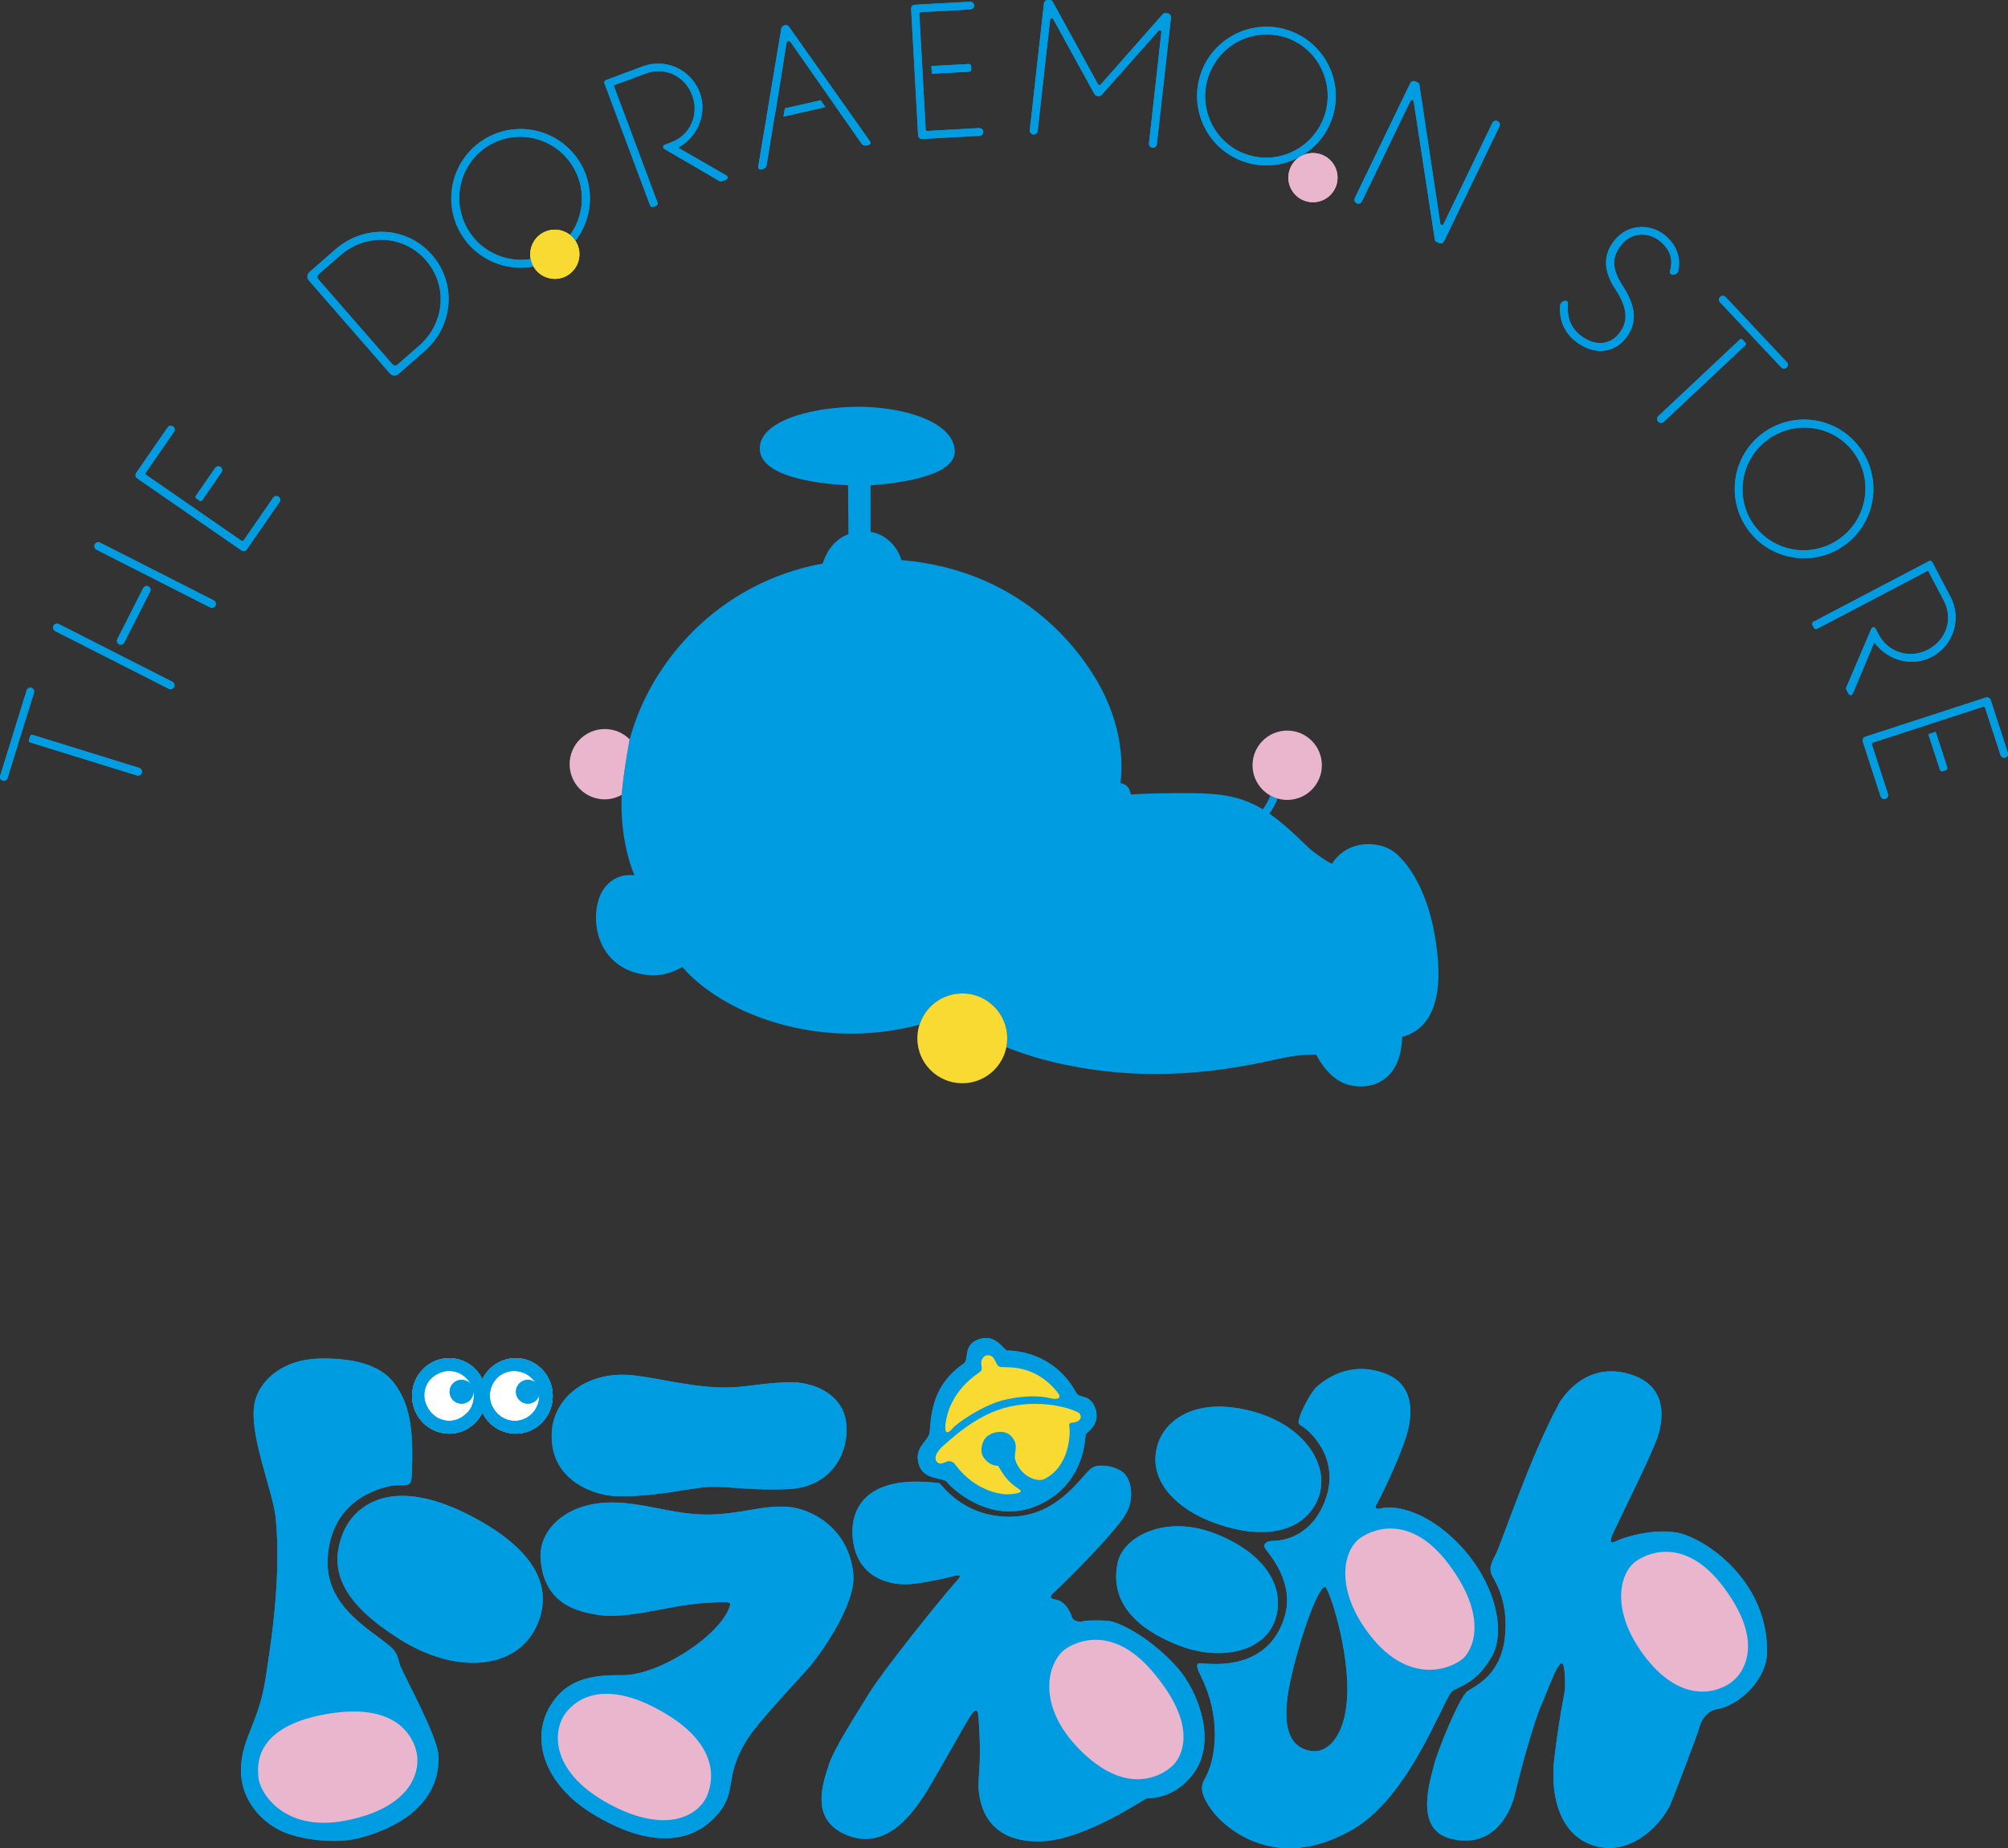 <?xml version="1.0" encoding="UTF-8"?><svg id="_レイヤー_2" xmlns="http://www.w3.org/2000/svg" width="362.6" height="333.77" viewBox="0 0 362.6 333.77"><rect x="0" y="0" width="362.6" height="333.77" fill="#333333" stroke="none"/><defs><style>.cls-1{fill:#0059a5;}.cls-2{fill:#009ce1;}.cls-3{fill:#fff;}.cls-4{fill:#f8da33;}.cls-5{fill:#e9b6ce;}</style></defs><g id="Logo"><path class="cls-3" d="M93.12,245.27c-3.7,0-6.7,3.05-6.7,6.82s3,6.82,6.7,6.82,6.69-3.05,6.69-6.82-3-6.82-6.69-6.82Z"/><path class="cls-3" d="M81.11,245.27c-3.7,0-6.7,3.05-6.7,6.82s3,6.82,6.7,6.82,6.69-3.05,6.69-6.82-3-6.82-6.69-6.82Z"/><path class="cls-2" d="M87.47,25.14c-5.89,3.61-7.75,11.33-4.14,17.22,3.61,5.89,11.33,7.74,17.22,4.14,5.89-3.61,7.75-11.33,4.14-17.22-3.61-5.89-11.33-7.75-17.22-4.14M99.82,45.31c-5.2,3.18-12.04,1.51-15.24-3.72-3.21-5.24-1.58-12.08,3.61-15.27,5.2-3.18,12.04-1.51,15.24,3.72,3.21,5.24,1.58,12.08-3.62,15.27"/><path class="cls-4" d="M103.98,43.6c1.28,2.09.62,4.83-1.47,6.11-2.09,1.28-4.83.62-6.11-1.47-1.28-2.09-.62-4.82,1.47-6.11,2.09-1.28,4.83-.62,6.11,1.47"/><path class="cls-2" d="M60.54,45.07l-4.66,4.06c-.45.39-.5,1.08-.1,1.53l14.63,16.78c.39.45,1.08.5,1.53.1l4.66-4.06c5.29-4.61,5.91-12.27,1.41-17.44-4.5-5.16-12.17-5.59-17.47-.98M75.69,62.44l-3.89,3.39c-.28.25-.71.22-.96-.07l-13.34-15.3c-.25-.28-.22-.71.07-.96l3.89-3.39c4.67-4.07,11.46-3.68,15.45.89,3.99,4.58,3.45,11.35-1.22,15.43"/><path class="cls-2" d="M122.64,26.57c3.45-1.99,5.12-6.19,3.7-9.91-1.57-4.12-6.17-6.21-10.29-4.67l-6.66,2.49c-.22.08-.33.33-.25.55l8.26,22.08c.08.22.33.33.55.25l.54-.2c.22-.08.33-.33.25-.55l-7.91-21.16s0-.02.01-.03l5.71-2.13c3.49-1.3,7.12.39,8.45,3.94,1.3,3.47-.37,7.2-3.8,8.48l-1.19.44c-.15.05-.25.19-.26.35-.01.16.07.31.2.39l9.99,5.83c.11.07.25.08.37.03l.82-.31c.15-.06.25-.19.26-.35.01-.16-.07-.31-.2-.39l-8.69-5s-.02-.03,0-.04l.16-.09Z"/><path class="cls-2" d="M210.83,2.41l-.46-.05c-.13-.01-.26.04-.35.14l-11.25,12.76c-.14.16-.4.13-.5-.05L190.07.26c-.06-.12-.18-.19-.31-.21l-.46-.05c-.39-.05-.75.24-.79.63l-2.55,22.86c-.05.39.24.74.63.79.39.04.75-.24.79-.63l2.24-20.09c.03-.3.43-.38.57-.11l7.43,13.51c.11.2.32.34.55.37l.18.02c.23.03.46-.06.61-.24l10.23-11.54c.2-.22.57-.06.53.24l-2.24,20.09c-.04.39.24.75.63.79.39.04.75-.24.79-.63l2.55-22.86c.04-.39-.24-.75-.63-.79"/><path class="cls-2" d="M270.43,21.88c-.35-.17-.78-.02-.95.33l-8.81,18.26c-.13.27-.54.21-.58-.09l-3.79-25.13c-.02-.13-.1-.25-.22-.31l-.48-.23c-.35-.17-.78-.02-.95.33l-10,20.72c-.17.36-.02.78.33.95.35.17.78.02.95-.33l8.77-18.16c.13-.27.53-.21.58.09l3.83,25.04c.02.13.1.25.23.3l.48.23c.35.17.78.02.95-.33l10-20.72c.17-.35.02-.78-.33-.95"/><path class="cls-2" d="M293.02,51.63c-1.99-3.1-2.04-5.2-.17-7.49,1.89-2.34,4.97-2.16,6.85-.63,1.9,1.54,2.49,3.3,1.85,5.52-.03.11-.02.23.04.33.03.04.06.08.09.11.05.04.11.07.18.08l.11.02c.51.1,1.03-.23,1.12-.74.46-2.44-.41-4.69-2.49-6.38-2.45-1.99-6.5-2.18-9.04.94-2.12,2.61-2.06,5.52.17,8.88,2.82,4.27,1.78,6.54.56,8.05-1.71,2.11-4.51,2.18-6.98.18-1.68-1.36-2.39-3.24-2.17-5.73.01-.14-.04-.27-.15-.35-.06-.05-.14-.08-.22-.09-.53-.05-1.01.35-1.05.88-.18,2.59.75,4.77,2.69,6.35,3.11,2.53,6.83,2.38,9.05-.34,2.22-2.74,2.09-5.7-.43-9.59"/><path class="cls-2" d="M335.72,80.69c-4.19-5.49-12.06-6.54-17.55-2.35-5.49,4.19-6.54,12.06-2.35,17.55,4.19,5.49,12.06,6.55,17.55,2.36,5.49-4.19,6.55-12.06,2.36-17.55M316.91,95.05c-3.7-4.85-2.74-11.82,2.14-15.54,4.88-3.73,11.86-2.81,15.56,2.03,3.7,4.85,2.74,11.82-2.14,15.54-4.88,3.73-11.86,2.81-15.56-2.03"/><path class="cls-2" d="M338.58,116.17c2.41,3.18,6.79,4.31,10.3,2.43,3.89-2.07,5.39-6.9,3.35-10.79l-3.31-6.3c-.11-.21-.37-.29-.58-.18l-20.88,10.96c-.21.11-.29.37-.18.58l.27.51c.11.21.37.29.58.18l20.01-10.5s.02,0,.03,0l2.83,5.39c1.73,3.3.51,7.11-2.85,8.87-3.28,1.72-7.19.53-8.89-2.71l-.59-1.12c-.07-.14-.22-.22-.38-.22-.16,0-.3.1-.36.25l-4.54,10.65c-.05.12-.04.25.02.37l.41.77c.07.14.22.22.38.22.16,0,.3-.11.36-.25l3.88-9.25s.03-.02.04,0l.11.15Z"/><path class="cls-2" d="M5.46,132.9l-.24.78c-.05.16.04.33.2.38l19.3,5.98c.38.12.78-.1.89-.47.12-.38-.1-.78-.47-.89l-19.3-5.98c-.16-.05-.33.04-.38.2"/><path class="cls-2" d="M4.81,124.68L.03,140.1c-.11.37.09.76.46.87.37.11.76-.09.87-.46l4.78-15.42c.11-.37-.09-.76-.46-.87-.37-.11-.76.09-.87.46"/><path class="cls-2" d="M9.65,113.01c-.18.35-.04.78.31.96l20.51,10.42c.35.18.78.04.96-.31.18-.35.04-.78-.31-.96l-20.51-10.42c-.35-.18-.78-.04-.96.31"/><path class="cls-2" d="M17.12,98.31c-.18.35-.04.78.31.96l20.51,10.42c.35.18.78.04.96-.31.18-.35.04-.78-.31-.96l-20.51-10.42c-.35-.18-.78-.04-.96.31"/><path class="cls-2" d="M25.87,106.2l-4.68,9.22c-.17.34-.04.76.31.93s.76.04.93-.3l4.68-9.22c.17-.34.04-.76-.31-.93-.34-.17-.76-.04-.93.31"/><path class="cls-2" d="M35.35,89.59c-.09.13-.06.31.07.4l.67.46c.13.09.31.06.4-.07l3.51-5.08c.22-.32.14-.75-.18-.97-.32-.22-.75-.14-.97.18l-3.51,5.08Z"/><path class="cls-2" d="M49.33,89.88l-5.33,7.71c-.09.13-.27.16-.4.07l-17.21-11.9c-.13-.09-.16-.27-.07-.4l5.11-7.39c.22-.32.14-.75-.18-.97-.32-.22-.75-.14-.97.18l-5.69,8.23c-.22.32-.14.75.18.97l18.83,13.02c.32.22.75.14.97-.18l5.91-8.55c.22-.32.14-.75-.18-.97-.32-.22-.75-.14-.97.18"/><path class="cls-2" d="M168.19,11.93l.08,1.39,6.74-.37c.23-.01.4-.21.39-.43l-.03-.58c-.01-.22-.21-.4-.43-.38l-6.74.37Z"/><path class="cls-2" d="M176.82,23.13l-9.36.52c-.16.01-.29-.11-.3-.27l-1.15-20.89c0-.16.11-.29.27-.3l8.97-.49c.38-.02.68-.35.66-.73-.02-.38-.35-.68-.73-.66l-9.99.55c-.38.02-.68.35-.66.73l1.26,22.85c.02.38.35.68.73.66l10.38-.57c.38-.02.68-.35.66-.73-.02-.38-.35-.68-.73-.66"/><path class="cls-2" d="M349.54,132.16l-1.32.43,2.09,6.42c.07.21.3.33.51.26l.55-.18c.21-.07.33-.3.26-.51l-2.09-6.42Z"/><path class="cls-2" d="M340.92,143.37l-2.9-8.91c-.05-.15.04-.31.19-.36l19.9-6.47c.15-.05.31.03.36.19l2.78,8.55c.12.36.51.56.88.45.36-.12.56-.51.44-.88l-3.09-9.52c-.12-.37-.51-.57-.88-.45l-21.77,7.08c-.36.12-.56.51-.45.88l3.21,9.88c.12.36.51.56.88.45.36-.12.56-.51.45-.88"/><path class="cls-2" d="M142.53,4.88c-.19-.27-.52-.39-.84-.32-.32.07-.56.33-.62.66l-4.16,24.92c-.02.13.02.27.12.36.1.09.24.13.37.1l.41-.09c.32-.07.57-.33.62-.66l1.34-8.23.37-2.07,1.89-11.8c.06-.36.52-.46.72-.17l6.86,9.81,1.2,1.72,4.77,6.83c.19.27.52.4.84.33l.45-.1c.13-.03.24-.12.29-.25.05-.13.03-.27-.05-.38l-14.59-20.64Z"/><polygon class="cls-2" points="141.74 19.57 141.47 21.06 149.04 19.33 148.19 18.1 141.74 19.57"/><path class="cls-2" d="M315.19,61.9l-.56-.59c-.12-.12-.31-.13-.43-.01l-14.73,13.84c-.29.27-.3.72-.03,1.01.27.29.72.3,1.01.03l14.73-13.84c.12-.12.13-.31.01-.43"/><path class="cls-2" d="M322.66,65.4l-11.05-11.76c-.26-.28-.7-.29-.98-.03-.28.26-.29.7-.03.98l11.05,11.76c.26.28.7.29.98.03.28-.26.29-.7.03-.98"/><path class="cls-2" d="M232.14,5.31c-6.64-1.9-13.59,1.95-15.49,8.59-1.9,6.64,1.95,13.59,8.59,15.49,6.64,1.9,13.58-1.95,15.49-8.59,1.9-6.64-1.95-13.59-8.59-15.48M225.62,28.05c-5.86-1.68-9.25-7.85-7.56-13.75,1.69-5.9,7.83-9.34,13.7-7.66,5.86,1.68,9.25,7.85,7.56,13.75-1.69,5.9-7.83,9.34-13.69,7.66"/><path class="cls-5" d="M241.36,33.3c-.68,2.36-3.13,3.72-5.49,3.05-2.36-.68-3.72-3.13-3.05-5.49.67-2.36,3.13-3.72,5.49-3.05,2.36.68,3.72,3.13,3.05,5.49"/><path class="cls-2" d="M208.94,261.25c1.3-4.88,7.06-9.14,17.38-6.32,9.61,2.64,14.12,10.19,11.59,15.95-2.41,5.48-8.85,7.11-16.84,4.74-7.92-2.35-13.88-7.78-12.12-14.37"/><path class="cls-2" d="M58.22,245.33c4.74,0,10.25.75,13.03,4.56,2.62,3.57,3.54,7.79,3.08,16.83-.1,2.38-1.58.96-4.64,1.82-2.12.58-9.97,2.83-10.52,12.94-.46,8.48,7.37,12.59,11.2,15.77,1.64,1.35,1.54,2.74,1.92,3.62,1.01,2.35,6.4,12.23,6.83,15.76.32,2.7.09,11.48-14.25,15.31-4.28,1.14-11,.27-14.21-1.34-4.35-2.17-7.23-6.33-7.15-11.06.11-5.72,3.23-8.34,4.45-16.46.69-4.61,2.9-17.38,1.86-28.67-.46-5.22-5.16-15.74-3.77-21.36.9-3.65,4.88-7.71,12.16-7.71"/><path class="cls-2" d="M62.08,276.54c1.59-3.69,7.58-10.54,22.46-3.02,14.47,7.33,14.89,15.06,12.18,20.5-3.68,7.39-14.27,8.53-24.68,1.93-9.64-6.12-13.13-12.08-9.97-19.4"/><path class="cls-2" d="M99.63,258.93c.18-5.86,5.26-10.66,12.78-10.66,4.33,0,10.75,2.06,17.52,2.29,4.37.15,7.22-.81,12.53-.94,4.43-.12,10.16,2.2,10.4,8,.24,5.73-3.45,10.9-10.21,11.28-6.51.36-10.73-.48-14.42-.39-3.22.07-10.41,1.99-17.33,1.66-3.23-.15-11.56-2.55-11.27-11.23"/><path class="cls-2" d="M97.61,281.35c-.27-4.89,4.39-9.91,12.61-10.01,5.89-.07,11.14,2.15,17.29,2.18,6.17.02,10.2-1.79,14.89-1.38,3.89.33,10.87,3.61,11.69,12.14.53,5.53-6.19,14.85-8.4,17.3-2.36,2.62-8.78,9.43-10.67,12.4-4.85,7.6-1.2,9.85-6.62,14.87-4.3,3.98-11.48,4.77-21.34-1.25-8.78-5.36-11.35-13.52-7.69-19.55,2.91-4.78,7.35-5.6,12.96-5.52,6.77.11,18.3-7.55,19.55-12.79.15-.65-2.31-.37-2.91-.35-7.8.19-15.23,3.23-21.2,2.21-2.8-.48-9.7-1.57-10.15-10.25"/><path class="cls-2" d="M154.07,278.47c-.84-5.5,1.77-12.34,15.52-10.63.36.04,4.14,6.15,12.81,6.08,8.62-.08,12.67-7.15,14.63-8.72,1.32-1.06,4.77-.37,6.01.93,1.45,1.53,1.67,4.87.29,7.22-2.29,3.91-12.31,13.61-12.92,14.14-.82.74-1.04,1.21.31,1.41,1.52.23,2.55,2.13,2.79,3.01.24.89,1.42,1.09,2.01.89.58-.2,3.65-.22,4.8-.05,2.33.37,7.84,3.39,12.33,8.47,3.65,4.12,7.24,13.28,2.81,19.14-3.15,4.17-7.11,4.42-8.35,4.37-.23,0-10.97,7.36-18.71,7.78-6.15.33-10.96-2.2-11.66-9.14-.24-2.37.64-4.62-.07-13.53-.1-1.23-.54-1.34-1.45.05-.89,1.34-7.45,13.19-8.65,14.82-1.31,1.78-6.33,10.12-14.15,6.47-6-2.8-3.91-8.9-2.76-12.44,1.01-3.08,4.72-8.74,7.3-12.96,2.49-4.07,12.84-16.94,15.37-19.78,1.44-1.6,1.51-1.81-.94-1.18-2.32.59-5.79,1.22-7.6,1.28-2.97.11-8.69-.99-9.72-7.62"/><path class="cls-2" d="M201.85,282.14c1.04-4.7,8.65-8.59,17.37-5.26,8.38,3.2,12.55,8.8,11.34,14.59-1.44,6.88-9.96,8.52-17.23,5.85-6.48-2.38-13.3-7.04-11.48-15.18"/><path class="cls-2" d="M281.39,253.69c.84-1.52,5.36-8.32,13.7-5.25,6.38,2.35,4.8,8.55,4.66,9.53-.34,2.47-4.67,10.87-8.35,18.68-1.46,3.09.33,1.57,1.78,1.13s5.23-1.62,9.37-1.05c4.6.63,16.72,8.23,16.54,21.68-.07,4.86-4.92,9.56-9.11,10.27-1.58.24-2.76,1.84-3.07,3.13-.36,1.48-5.17,13.88-5.33,14.2-1.9,3.85-7.48,9.53-14.17,7.16-6.69-2.37-7.25-10.87-6.76-14.44-.51,3.78.2-4.47,1.87-13.11.25-1.39.05-5.19-.46-5.26-.9-.13-2.92,5.79-3.52,7.04-.95,1.98-2.94,8.23-5.1,17.03-.77,3.11-3.99,9.69-11.7,7.55-6.51-1.81-3.32-10.92-2.74-13.38.49-2.1,4.51-12.16,6.03-13.2,1.53-1.04,6.01-2.89,6.74-9.86.73-6.96-2.33-10.66-2.47-11.33-.14-.67-.48-1.16.76-3.41.93-1.7,6.3-17.88,11.36-27.11"/><path class="cls-2" d="M262.98,278.39c-6.6-6.52-12.25-6.33-13.34-6.04-1.09.3-1.66.1-.91-.96.38-.54,3.79-7.61,5.09-11.63.89-2.72,2.48-9.4-3.75-11.73-6.77-2.52-11.37,1.63-12.32,2.44-.95.81-2.83,4.36-3.08,5.54-.14.67-.48,1.06.44,1.56,1.08.6,7.14,5.61,4.16,13.46-2.43,6.4-7.47,7.23-9.29,7.23-1.52,0-1.96.74-1.46,1.46.85,1.21,5.34,6.17,3.42,12.37-3.01,9.68-12.98,8.36-14.21,8.36s-2.35-.69-.76,2.5c3.39,6.82,2.81,14.37.63,18.23-.64,1.15-1.04,2.12.63,4.87,2.24,3.7,11.83,12.53,25.98,4.37,10.36-5.97,16.23-23.16,17.97-24.95.84-.86,4.26-1.12,7.21-6.32,2.72-4.8.42-14.01-6.41-20.76M243.25,306.74c-.41,6.77-3.48,9.99-6.56,9.47-4.35-.74-5.16-5.25-3.82-11.98,1.37-6.87,4.92-17.46,6.38-17.65.64-.09,4.53,11.43,4.01,20.15"/><path class="cls-2" d="M165.92,264.48c-.88-2.94,1.37-4.04,1.86-5.43.5-1.39-.49-8.21,6.2-12.76,1.15-.79-.22-3.34,2.73-4.42,3.1-1.13,4.58,2.03,5.2,2.03s8.25-.02,12.4,7.58c.62,1.14,2.36.25,3.35,2.53,1.36,3.16-1.49,4.67-1.61,5.05-.12.38,0,9.39-9.18,13.01-8.3,3.28-15.25-3.54-15.86-4.42-.62-.88-4.21-.25-5.08-3.16"/><path class="cls-4" d="M170.76,256.98c.19-1.43,1.04-5.71,6.03-9.1.5-.33.58-.59.41-1.43-.14-.74.39-1.62.99-1.69,1.74-.17,1.4,1.94,2.48,2.11,1.08.17,6.12-.68,10.33,4.63.77.97.08,1.34-1.32,1.01-3.22-.76-6.92-.07-8.76.42-3.47.93-8.01,3.96-8.92,5.05-.53.64-1.57,1.52-1.24-1.01M169.1,263.89c.51.75,1.16.33,1.82.08.66-.25,1.25.07,1.57.51,3.8,5.14,8.81,5.39,9.26,5.39.66,0,3.14-.17,2.48-.76-.82-.73-2.23-1.18-3.97-4.38-.58-.08-1.58-.07-2.64-1.52-.75-1.01-.39-3.1.82-3.96,1.08-.76,3.12-1.07,4.21.17,1.49,1.68.33,3.03.66,4.13.92,3.05,3.95,4.21,5.29,3.54,4.55-2.27,4.63-8.09,4.55-9.01-.09-.92-.25-1.09.66-1.18.91-.08,1.74-.7,1.16-1.6-.33-.5-5.95-2.78-12.72-1.26-5.88,1.31-10.52,5.9-11.66,6.82-.41.34-2.23,1.94-1.49,3.03"/><path class="cls-2" d="M81.11,245.27c-3.7,0-6.7,3.05-6.7,6.82s3,6.82,6.7,6.82,6.69-3.05,6.69-6.82-3-6.82-6.69-6.82ZM85.16,254.01c-.26.54-.62.99-1.05,1.36-.79.75-1.84,1.22-3,1.22-1.65,0-3.06-.93-3.83-2.29-.09-.14-.16-.29-.24-.44,0,0,0-.01-.01-.02-.53-1.15-.58-2.51,0-3.73.48-1,1.31-1.72,2.26-2.12.05-.02.1-.05.15-.07.12-.05.24-.08.37-.12.41-.13.84-.22,1.29-.22,1.32,0,2.49.59,3.3,1.52.02.02.04.04.06.06.1.11.18.24.26.36.92,1.28,1.15,2.98.43,4.47Z"/><path class="cls-2" d="M93.12,245.27c-3.7,0-6.7,3.05-6.7,6.82s3,6.82,6.7,6.82,6.69-3.05,6.69-6.82-3-6.82-6.69-6.82ZM92.94,256.6c-.8,0-1.54-.23-2.18-.6,0,0-.01,0-.02-.01-.19-.11-.38-.24-.55-.39-.08-.06-.16-.13-.23-.2-.06-.05-.11-.11-.17-.17-.52-.53-.94-1.18-1.16-1.94-.68-2.39.67-4.87,3.02-5.54.7-.2,1.42-.21,2.09-.07.18.03.36.09.53.15.02,0,.04.01.06.02,1.76.59,3.04,2.26,3.04,4.25,0,2.49-1.98,4.5-4.42,4.5Z"/><path class="cls-5" d="M46.66,320.94c-.08-1.51-1.29-8.82,11.78-11.3,13.42-2.54,16.01,4.36,16.57,6.03,1.4,4.21-.91,10.9-12.67,13.13-11.31,2.15-15.55-5.32-15.68-7.87"/><path class="cls-5" d="M101.74,309.96c.76-1.3,5.14-7.39,16.36-1.65,12.63,6.47,10.34,13.79,9.78,15.46-1.4,4.22-7.58,7.55-17.75,2.09-10.35-5.55-10.35-12.55-8.39-15.91"/><path class="cls-5" d="M191.98,298.12c1.11-.98,8.21-5.52,16.07,3.67,8.93,10.42,4.95,15.92,3.68,17.1-2.47,2.28-8.8,5.2-16.84-3-7.66-7.8-5.79-15.23-2.91-17.76"/><path class="cls-5" d="M245.4,277.93c1.66-1.33,8.88-5.22,16.22,4.57,7.57,10.1,3.91,15.89,2.58,17.01-2.59,2.19-9.92,4.51-16.65-4-6.43-8.12-5.16-15.16-2.14-17.58"/><path class="cls-5" d="M295.19,282.12c1.65-1.32,8.8-5.17,16.06,4.52,7.5,10,3.49,15.28,1.92,16.73-2.47,2.28-9.2,4.59-15.86-3.84-6.35-8.04-5.11-15.01-2.12-17.4"/><path class="cls-2" d="M85.49,251.34c0,1.18-.96,2.15-2.15,2.15s-2.15-.96-2.15-2.15.96-2.15,2.15-2.15,2.15.96,2.15,2.15"/><path class="cls-2" d="M97.47,251.34c0,1.18-.96,2.15-2.15,2.15s-2.15-.96-2.15-2.15.96-2.15,2.15-2.15,2.15.96,2.15,2.15"/><path class="cls-1" d="M165.79,174.59s-.07.06-.11.08c.04-.02.08-.04.12-.07h-.02Z"/><path class="cls-2" d="M259.6,172.73c-1.17-12.49-6.13-17.47-7.62-18.69-1.66-1.36-4.25-1.92-6.62-1.42-2.08.43-3.76,1.64-4.83,3.37-.84-.36-2.7-1.59-4.02-2.72-.22-.19-.58-.54-1.04-.98-1.35-1.32-3.68-3.57-6.25-5.36.65-.85,1.13-1.8,1.49-2.71-.46-.13-.91-.31-1.32-.54-.33.84-.77,1.72-1.36,2.48-.11-.07-.22-.14-.33-.21-4.67-2.73-9.49-2.73-14.62-2.71h-.84c-3.89,0-6.76.16-8.04.24-.07-.62-.33-1.19-.78-1.58-.32-.27-.69-.42-1.09-.47.33-2.42.71-9.12-3.46-17.08-2.77-5.28-13.01-21.25-36.11-23.21-.38-1.55-2.11-4.52-5.55-5.1v-8.4c3.65-.24,15.2-1.36,15.2-6.07,0-5.09-8.37-7.93-16.64-8.1-6.04-.12-14.01,1.21-17.18,4.43-.97.99-1.44,2.08-1.39,3.26.21,5.54,13.08,6.36,15.94,6.47l.07,8.82c-3.16,1.21-4.3,4.16-4.63,5.31-19.22,3.54-31.28,18.16-34.9,31.86h0s0,0,0,0c-.64,3.67-1.05,6.06-1.43,9.95v.02c-.25,7.14,1.33,12.15,2.31,14.47-1.68-.18-3.9.21-5.48,2.39-1.61,2.23-1.93,6.15-.75,9.31,1.16,3.11,3.63,5.26,6.95,6.04,3.34.78,5.58.12,7.91-1.14h.05c1.26,1.49,6.21,6.75,16.31,9.88,5.08,1.58,9.87,2.13,14.09,2.13,5.14,0,9.43-.82,12.42-1.63,1.04-3.25,4.08-5.62,7.7-5.62,4.49,0,8.13,3.64,8.13,8.13,0,.54-.05,1.06-.15,1.57,0,.02-.01.04-.01.06,0-.02,0-.03.01-.05,2.97,1.22,10.5,3.88,21.36,4.64,1.88.13,3.71.19,5.48.19,9.69,0,17.63-1.72,21.78-2.62.75-.16,1.37-.3,1.85-.39,2.6-.49,4.46-.51,5.47-.49.62,1.23,2.66,4.72,6.01,5.51.45.11,1.18.24,2.04.24,1.31,0,2.94-.3,4.4-1.44,1.92-1.5,2.96-4,3.08-7.51,3.59-.95,7.35-4.3,6.4-14.53Z"/><path class="cls-2" d="M87.47,25.14c-5.89,3.61-7.75,11.33-4.14,17.22,3.61,5.89,11.33,7.74,17.22,4.14,5.89-3.61,7.75-11.33,4.14-17.22-3.61-5.89-11.33-7.75-17.22-4.14M99.82,45.31c-5.2,3.18-12.04,1.51-15.24-3.72-3.21-5.24-1.58-12.08,3.61-15.27,5.2-3.18,12.04-1.51,15.24,3.72,3.21,5.24,1.58,12.08-3.62,15.27"/><path class="cls-4" d="M103.98,43.6c1.28,2.09.62,4.83-1.47,6.11-2.09,1.28-4.83.62-6.11-1.47-1.28-2.09-.62-4.82,1.47-6.11,2.09-1.28,4.83-.62,6.11,1.47"/><path class="cls-2" d="M60.54,45.07l-4.66,4.06c-.45.39-.5,1.08-.1,1.53l14.63,16.78c.39.45,1.08.5,1.53.1l4.66-4.06c5.29-4.61,5.91-12.27,1.41-17.44-4.5-5.16-12.17-5.59-17.47-.98M75.69,62.44l-3.89,3.39c-.28.25-.71.22-.96-.07l-13.34-15.3c-.25-.28-.22-.71.07-.96l3.89-3.39c4.67-4.07,11.46-3.68,15.45.89,3.99,4.58,3.45,11.35-1.22,15.43"/><path class="cls-2" d="M122.64,26.57c3.45-1.99,5.12-6.19,3.7-9.91-1.57-4.12-6.17-6.21-10.29-4.67l-6.66,2.49c-.22.08-.33.33-.25.55l8.26,22.08c.08.22.33.33.55.25l.54-.2c.22-.08.33-.33.25-.55l-7.91-21.16s0-.02.01-.03l5.71-2.13c3.49-1.3,7.12.39,8.45,3.94,1.3,3.47-.37,7.2-3.8,8.48l-1.19.44c-.15.05-.25.19-.26.35-.01.16.07.31.2.39l9.99,5.83c.11.07.25.08.37.03l.82-.31c.15-.06.25-.19.26-.35.01-.16-.07-.31-.2-.39l-8.69-5s-.02-.03,0-.04l.16-.09Z"/><path class="cls-2" d="M210.83,2.41l-.46-.05c-.13-.01-.26.04-.35.14l-11.25,12.76c-.14.16-.4.13-.5-.05L190.07.26c-.06-.12-.18-.19-.31-.21l-.46-.05c-.39-.05-.75.24-.79.63l-2.55,22.86c-.05.39.24.74.63.79.39.04.75-.24.79-.63l2.24-20.09c.03-.3.43-.38.57-.11l7.43,13.51c.11.2.32.34.55.37l.18.02c.23.03.46-.06.61-.24l10.23-11.54c.2-.22.57-.06.53.24l-2.24,20.09c-.04.39.24.75.63.79.39.04.75-.24.79-.63l2.55-22.86c.04-.39-.24-.75-.63-.79"/><path class="cls-2" d="M270.43,21.88c-.35-.17-.78-.02-.95.33l-8.81,18.26c-.13.27-.54.21-.58-.09l-3.79-25.13c-.02-.13-.1-.25-.22-.31l-.48-.23c-.35-.17-.78-.02-.95.33l-10,20.72c-.17.36-.02.78.33.95.35.17.78.02.95-.33l8.77-18.16c.13-.27.53-.21.58.09l3.83,25.04c.02.13.1.25.23.3l.48.23c.35.17.78.02.95-.33l10-20.72c.17-.35.02-.78-.33-.95"/><path class="cls-2" d="M293.02,51.63c-1.99-3.1-2.04-5.2-.17-7.49,1.89-2.34,4.97-2.16,6.85-.63,1.9,1.54,2.49,3.3,1.85,5.52-.03.11-.02.23.04.33.03.04.06.08.09.11.05.04.11.07.18.08l.11.02c.51.1,1.03-.23,1.12-.74.46-2.44-.41-4.69-2.49-6.38-2.45-1.99-6.5-2.18-9.04.94-2.12,2.61-2.06,5.52.17,8.88,2.82,4.27,1.78,6.54.56,8.05-1.71,2.11-4.51,2.18-6.98.18-1.68-1.36-2.39-3.24-2.17-5.73.01-.14-.04-.27-.15-.35-.06-.05-.14-.08-.22-.09-.53-.05-1.01.35-1.05.88-.18,2.59.75,4.77,2.69,6.35,3.11,2.53,6.83,2.38,9.05-.34,2.22-2.74,2.09-5.7-.43-9.59"/><path class="cls-2" d="M335.72,80.69c-4.19-5.49-12.06-6.54-17.55-2.35-5.49,4.19-6.54,12.06-2.35,17.55,4.19,5.49,12.06,6.55,17.55,2.36,5.49-4.19,6.55-12.06,2.36-17.55M316.91,95.05c-3.7-4.85-2.74-11.82,2.14-15.54,4.88-3.73,11.86-2.81,15.56,2.03,3.7,4.85,2.74,11.82-2.14,15.54-4.88,3.73-11.86,2.81-15.56-2.03"/><path class="cls-2" d="M338.58,116.17c2.41,3.18,6.79,4.31,10.3,2.43,3.89-2.07,5.39-6.9,3.35-10.79l-3.31-6.3c-.11-.21-.37-.29-.58-.18l-20.88,10.96c-.21.11-.29.37-.18.58l.27.51c.11.21.37.29.58.18l20.01-10.5s.02,0,.03,0l2.83,5.39c1.73,3.3.51,7.11-2.85,8.87-3.28,1.72-7.19.53-8.89-2.71l-.59-1.12c-.07-.14-.22-.22-.38-.22-.16,0-.3.1-.36.25l-4.54,10.65c-.05.12-.04.25.02.37l.41.77c.07.14.22.22.38.22.16,0,.3-.11.36-.25l3.88-9.25s.03-.02.04,0l.11.15Z"/><path class="cls-2" d="M5.46,132.9l-.24.78c-.05.16.04.33.2.38l19.3,5.98c.38.12.78-.1.89-.47.12-.38-.1-.78-.47-.89l-19.3-5.98c-.16-.05-.33.04-.38.2"/><path class="cls-2" d="M4.81,124.68L.03,140.1c-.11.37.09.76.46.87.37.11.76-.09.87-.46l4.78-15.42c.11-.37-.09-.76-.46-.87-.37-.11-.76.09-.87.46"/><path class="cls-2" d="M9.65,113.01c-.18.35-.04.78.31.96l20.51,10.42c.35.18.78.04.96-.31.18-.35.04-.78-.31-.96l-20.51-10.42c-.35-.18-.78-.04-.96.31"/><path class="cls-2" d="M17.12,98.31c-.18.35-.04.78.31.96l20.51,10.42c.35.18.78.04.96-.31.18-.35.04-.78-.31-.96l-20.51-10.42c-.35-.18-.78-.04-.96.31"/><path class="cls-2" d="M25.87,106.2l-4.68,9.22c-.17.34-.04.76.31.93s.76.04.93-.3l4.68-9.22c.17-.34.04-.76-.31-.93-.34-.17-.76-.04-.93.31"/><path class="cls-2" d="M35.35,89.59c-.09.13-.06.31.07.4l.67.46c.13.09.31.06.4-.07l3.51-5.08c.22-.32.14-.75-.18-.97-.32-.22-.75-.14-.97.18l-3.51,5.08Z"/><path class="cls-2" d="M49.33,89.88l-5.33,7.71c-.09.13-.27.16-.4.07l-17.21-11.9c-.13-.09-.16-.27-.07-.4l5.11-7.39c.22-.32.14-.75-.18-.97-.32-.22-.75-.14-.97.18l-5.69,8.23c-.22.32-.14.75.18.97l18.83,13.02c.32.22.75.14.97-.18l5.91-8.55c.22-.32.14-.75-.18-.97-.32-.22-.75-.14-.97.18"/><path class="cls-2" d="M168.19,11.93l.08,1.39,6.74-.37c.23-.01.4-.21.39-.43l-.03-.58c-.01-.22-.21-.4-.43-.38l-6.74.37Z"/><path class="cls-2" d="M176.82,23.13l-9.36.52c-.16.01-.29-.11-.3-.27l-1.15-20.89c0-.16.11-.29.27-.3l8.97-.49c.38-.02.68-.35.66-.73-.02-.38-.35-.68-.73-.66l-9.99.55c-.38.02-.68.35-.66.73l1.26,22.85c.02.38.35.68.73.66l10.38-.57c.38-.02.68-.35.66-.73-.02-.38-.35-.68-.73-.66"/><path class="cls-2" d="M349.54,132.16l-1.32.43,2.09,6.42c.07.21.3.33.51.26l.55-.18c.21-.07.33-.3.26-.51l-2.09-6.42Z"/><path class="cls-2" d="M340.92,143.37l-2.9-8.91c-.05-.15.04-.31.19-.36l19.9-6.47c.15-.05.31.03.36.19l2.78,8.55c.12.36.51.56.88.45.36-.12.56-.51.44-.88l-3.09-9.52c-.12-.37-.51-.57-.88-.45l-21.77,7.08c-.36.12-.56.51-.45.88l3.21,9.88c.12.36.51.56.88.45.36-.12.56-.51.45-.88"/><path class="cls-2" d="M142.53,4.88c-.19-.27-.52-.39-.84-.32-.32.07-.56.33-.62.66l-4.16,24.92c-.02.13.02.27.12.36.1.09.24.13.37.1l.41-.09c.32-.07.57-.33.62-.66l1.34-8.23.37-2.07,1.89-11.8c.06-.36.52-.46.72-.17l6.86,9.81,1.2,1.72,4.77,6.83c.19.27.52.4.84.33l.45-.1c.13-.03.24-.12.29-.25.05-.13.03-.27-.05-.38l-14.59-20.64Z"/><polygon class="cls-2" points="141.74 19.57 141.47 21.06 149.04 19.33 148.19 18.1 141.74 19.57"/><path class="cls-2" d="M315.19,61.9l-.56-.59c-.12-.12-.31-.13-.43-.01l-14.73,13.84c-.29.27-.3.72-.03,1.01.27.29.72.3,1.01.03l14.73-13.84c.12-.12.13-.31.01-.43"/><path class="cls-2" d="M322.66,65.4l-11.05-11.76c-.26-.28-.7-.29-.98-.03-.28.26-.29.7-.03.98l11.05,11.76c.26.28.7.29.98.03.28-.26.29-.7.03-.98"/><path class="cls-2" d="M232.14,5.31c-6.64-1.9-13.59,1.95-15.49,8.59-1.9,6.64,1.95,13.59,8.59,15.49,6.64,1.9,13.58-1.95,15.49-8.59,1.9-6.64-1.95-13.59-8.59-15.48M225.62,28.05c-5.86-1.68-9.25-7.85-7.56-13.75,1.69-5.9,7.83-9.34,13.7-7.66,5.86,1.68,9.25,7.85,7.56,13.75-1.69,5.9-7.83,9.34-13.69,7.66"/><path class="cls-5" d="M241.36,33.3c-.68,2.36-3.13,3.72-5.49,3.05-2.36-.68-3.72-3.13-3.05-5.49.67-2.36,3.13-3.72,5.49-3.05,2.36.68,3.72,3.13,3.05,5.49"/><path class="cls-2" d="M208.94,261.25c1.3-4.88,7.06-9.14,17.38-6.32,9.61,2.64,14.12,10.19,11.59,15.95-2.41,5.48-8.85,7.11-16.84,4.74-7.92-2.35-13.88-7.78-12.12-14.37"/><path class="cls-2" d="M58.22,245.33c4.74,0,10.25.75,13.03,4.56,2.62,3.57,3.54,7.79,3.08,16.83-.1,2.38-1.58.96-4.64,1.82-2.12.58-9.97,2.83-10.52,12.94-.46,8.48,7.37,12.59,11.2,15.77,1.64,1.35,1.54,2.74,1.92,3.62,1.01,2.35,6.4,12.23,6.83,15.76.32,2.7.09,11.48-14.25,15.31-4.28,1.14-11,.27-14.21-1.34-4.35-2.17-7.23-6.33-7.15-11.06.11-5.72,3.23-8.34,4.45-16.46.69-4.61,2.9-17.38,1.86-28.67-.46-5.22-5.16-15.74-3.77-21.36.9-3.65,4.88-7.71,12.16-7.71"/><path class="cls-2" d="M62.08,276.54c1.59-3.69,7.58-10.54,22.46-3.02,14.47,7.33,14.89,15.06,12.18,20.5-3.68,7.39-14.27,8.53-24.68,1.93-9.64-6.12-13.13-12.08-9.97-19.4"/><path class="cls-2" d="M99.63,258.93c.18-5.86,5.26-10.66,12.78-10.66,4.33,0,10.75,2.06,17.52,2.29,4.37.15,7.22-.81,12.53-.94,4.43-.12,10.16,2.2,10.4,8,.24,5.73-3.45,10.9-10.21,11.28-6.51.36-10.73-.48-14.42-.39-3.22.07-10.41,1.99-17.33,1.66-3.23-.15-11.56-2.55-11.27-11.23"/><path class="cls-2" d="M97.61,281.35c-.27-4.89,4.39-9.91,12.61-10.01,5.89-.07,11.14,2.15,17.29,2.18,6.17.02,10.2-1.79,14.89-1.38,3.89.33,10.87,3.61,11.69,12.14.53,5.53-6.19,14.85-8.4,17.3-2.36,2.62-8.78,9.43-10.67,12.4-4.85,7.6-1.2,9.85-6.62,14.87-4.3,3.98-11.48,4.77-21.34-1.25-8.78-5.36-11.35-13.52-7.69-19.55,2.91-4.78,7.35-5.6,12.96-5.52,6.77.11,18.3-7.55,19.55-12.79.15-.65-2.31-.37-2.91-.35-7.8.19-15.23,3.23-21.2,2.21-2.8-.48-9.7-1.57-10.15-10.25"/><path class="cls-2" d="M154.07,278.47c-.84-5.5,1.77-12.34,15.52-10.63.36.04,4.14,6.15,12.81,6.08,8.62-.08,12.67-7.15,14.63-8.72,1.32-1.06,4.77-.37,6.01.93,1.45,1.53,1.67,4.87.29,7.22-2.29,3.91-12.31,13.61-12.92,14.14-.82.74-1.04,1.21.31,1.41,1.52.23,2.55,2.13,2.79,3.01.24.89,1.42,1.09,2.01.89.58-.2,3.65-.22,4.8-.05,2.33.37,7.84,3.39,12.33,8.47,3.65,4.12,7.24,13.28,2.81,19.14-3.15,4.17-7.11,4.42-8.35,4.37-.23,0-10.97,7.36-18.71,7.78-6.15.33-10.96-2.2-11.66-9.14-.24-2.37.64-4.62-.07-13.53-.1-1.23-.54-1.34-1.45.05-.89,1.34-7.45,13.19-8.65,14.82-1.31,1.78-6.33,10.12-14.15,6.47-6-2.8-3.91-8.9-2.76-12.44,1.01-3.08,4.72-8.74,7.3-12.96,2.49-4.07,12.84-16.94,15.37-19.78,1.44-1.6,1.51-1.81-.94-1.18-2.32.59-5.79,1.22-7.6,1.28-2.97.11-8.69-.99-9.72-7.62"/><path class="cls-2" d="M201.85,282.14c1.04-4.7,8.65-8.59,17.37-5.26,8.38,3.2,12.55,8.8,11.34,14.59-1.44,6.88-9.96,8.52-17.23,5.85-6.48-2.38-13.3-7.04-11.48-15.18"/><path class="cls-2" d="M281.39,253.69c.84-1.52,5.36-8.32,13.7-5.25,6.38,2.35,4.8,8.55,4.66,9.53-.34,2.47-4.67,10.87-8.35,18.68-1.46,3.09.33,1.57,1.78,1.13s5.23-1.62,9.37-1.05c4.6.63,16.72,8.23,16.54,21.68-.07,4.86-4.92,9.56-9.11,10.27-1.58.24-2.76,1.84-3.07,3.13-.36,1.48-5.17,13.88-5.33,14.2-1.9,3.85-7.48,9.53-14.17,7.16-6.69-2.37-7.25-10.87-6.76-14.44-.51,3.78.2-4.47,1.87-13.11.25-1.39.05-5.19-.46-5.26-.9-.13-2.92,5.79-3.52,7.04-.95,1.98-2.94,8.23-5.1,17.03-.77,3.11-3.99,9.69-11.7,7.55-6.51-1.81-3.32-10.92-2.74-13.38.49-2.1,4.51-12.16,6.03-13.2,1.53-1.04,6.01-2.89,6.74-9.86.73-6.96-2.33-10.66-2.47-11.33-.14-.67-.48-1.16.76-3.41.93-1.7,6.3-17.88,11.36-27.11"/><path class="cls-2" d="M262.98,278.39c-6.6-6.52-12.25-6.33-13.34-6.04-1.09.3-1.66.1-.91-.96.38-.54,3.79-7.61,5.09-11.63.89-2.72,2.48-9.4-3.75-11.73-6.77-2.52-11.37,1.63-12.32,2.44-.95.81-2.83,4.36-3.08,5.54-.14.67-.48,1.06.44,1.56,1.08.6,7.14,5.61,4.16,13.46-2.43,6.4-7.47,7.23-9.29,7.23-1.52,0-1.96.74-1.46,1.46.85,1.21,5.34,6.17,3.42,12.37-3.01,9.68-12.98,8.36-14.21,8.36s-2.35-.69-.76,2.5c3.39,6.82,2.81,14.37.63,18.23-.64,1.15-1.04,2.12.63,4.87,2.24,3.7,11.83,12.53,25.98,4.37,10.36-5.97,16.23-23.16,17.97-24.95.84-.86,4.26-1.12,7.21-6.32,2.72-4.8.42-14.01-6.41-20.76M243.25,306.74c-.41,6.77-3.48,9.99-6.56,9.47-4.35-.74-5.16-5.25-3.82-11.98,1.37-6.87,4.92-17.46,6.38-17.65.64-.09,4.53,11.43,4.01,20.15"/><path class="cls-2" d="M165.92,264.48c-.88-2.94,1.37-4.04,1.86-5.43.5-1.39-.49-8.21,6.2-12.76,1.15-.79-.22-3.34,2.73-4.42,3.1-1.13,4.58,2.03,5.2,2.03s8.25-.02,12.4,7.58c.62,1.14,2.36.25,3.35,2.53,1.36,3.16-1.49,4.67-1.61,5.05-.12.38,0,9.39-9.18,13.01-8.3,3.28-15.25-3.54-15.86-4.42-.62-.88-4.21-.25-5.08-3.16"/><path class="cls-4" d="M170.76,256.98c.19-1.43,1.04-5.71,6.03-9.1.5-.33.58-.59.41-1.43-.14-.74.39-1.62.99-1.69,1.74-.17,1.4,1.94,2.48,2.11,1.08.17,6.12-.68,10.33,4.63.77.97.08,1.34-1.32,1.01-3.22-.76-6.92-.07-8.76.42-3.47.93-8.01,3.96-8.92,5.05-.53.64-1.57,1.52-1.24-1.01M169.1,263.89c.51.75,1.16.33,1.82.08.66-.25,1.25.07,1.57.51,3.8,5.14,8.81,5.39,9.26,5.39.66,0,3.14-.17,2.48-.76-.82-.73-2.23-1.18-3.97-4.38-.58-.08-1.58-.07-2.64-1.52-.75-1.01-.39-3.1.82-3.96,1.08-.76,3.12-1.07,4.21.17,1.49,1.68.33,3.03.66,4.13.92,3.05,3.95,4.21,5.29,3.54,4.55-2.27,4.63-8.09,4.55-9.01-.09-.92-.25-1.09.66-1.18.91-.08,1.74-.7,1.16-1.6-.33-.5-5.95-2.78-12.72-1.26-5.88,1.31-10.52,5.9-11.66,6.82-.41.34-2.23,1.94-1.49,3.03"/><path class="cls-2" d="M81.11,245.27c-3.7,0-6.7,3.05-6.7,6.82s3,6.82,6.7,6.82,6.69-3.05,6.69-6.82-3-6.82-6.69-6.82ZM85.16,254.01c-.26.54-.62.99-1.05,1.36-.79.75-1.84,1.22-3,1.22-1.65,0-3.06-.93-3.83-2.29-.09-.14-.16-.29-.24-.44,0,0,0-.01-.01-.02-.53-1.15-.58-2.51,0-3.73.48-1,1.31-1.72,2.26-2.12.05-.02.1-.05.15-.07.12-.05.24-.08.37-.12.41-.13.84-.22,1.29-.22,1.32,0,2.49.59,3.3,1.52.02.02.04.04.06.06.1.11.18.24.26.36.92,1.28,1.15,2.98.43,4.47Z"/><path class="cls-2" d="M93.12,245.27c-3.7,0-6.7,3.05-6.7,6.82s3,6.82,6.7,6.82,6.69-3.05,6.69-6.82-3-6.82-6.69-6.82ZM92.94,256.6c-.8,0-1.54-.23-2.18-.6,0,0-.01,0-.02-.01-.19-.11-.38-.24-.55-.39-.08-.06-.16-.13-.23-.2-.06-.05-.11-.11-.17-.17-.52-.53-.94-1.18-1.16-1.94-.68-2.39.67-4.87,3.02-5.54.7-.2,1.42-.21,2.09-.07.18.03.36.09.53.15.02,0,.04.01.06.02,1.76.59,3.04,2.26,3.04,4.25,0,2.49-1.98,4.5-4.42,4.5Z"/><path class="cls-5" d="M46.66,320.94c-.08-1.51-1.29-8.82,11.78-11.3,13.42-2.54,16.01,4.36,16.57,6.03,1.4,4.21-.91,10.9-12.67,13.13-11.31,2.15-15.55-5.32-15.68-7.87"/><path class="cls-5" d="M101.74,309.96c.76-1.3,5.14-7.39,16.36-1.65,12.63,6.47,10.34,13.79,9.78,15.46-1.4,4.22-7.58,7.55-17.75,2.09-10.35-5.55-10.35-12.55-8.39-15.91"/><path class="cls-5" d="M191.98,298.12c1.11-.98,8.21-5.52,16.07,3.67,8.93,10.42,4.95,15.92,3.68,17.1-2.47,2.28-8.8,5.2-16.84-3-7.66-7.8-5.79-15.23-2.91-17.76"/><path class="cls-5" d="M245.4,277.93c1.66-1.33,8.88-5.22,16.22,4.57,7.57,10.1,3.91,15.89,2.58,17.01-2.59,2.19-9.92,4.51-16.65-4-6.43-8.12-5.16-15.16-2.14-17.58"/><path class="cls-5" d="M295.19,282.12c1.65-1.32,8.8-5.17,16.06,4.52,7.5,10,3.49,15.28,1.92,16.73-2.47,2.28-9.2,4.59-15.86-3.84-6.35-8.04-5.11-15.01-2.12-17.4"/><path class="cls-2" d="M85.49,251.34c0,1.18-.96,2.15-2.15,2.15s-2.15-.96-2.15-2.15.96-2.15,2.15-2.15,2.15.96,2.15,2.15"/><path class="cls-2" d="M97.47,251.34c0,1.18-.96,2.15-2.15,2.15s-2.15-.96-2.15-2.15.96-2.15,2.15-2.15,2.15.96,2.15,2.15"/><path class="cls-5" d="M238.7,138.2c0,3.46-2.8,6.26-6.26,6.26s-6.26-2.8-6.26-6.26,2.8-6.26,6.26-6.26,6.26,2.8,6.26,6.26"/><path class="cls-5" d="M112.25,143.55c.38-3.89.79-6.28,1.43-9.95,0-.02.02-.05.02-.08-1.15-1.15-2.74-1.86-4.49-1.86-3.51,0-6.35,2.84-6.35,6.35s2.84,6.35,6.35,6.35c1.11,0,2.13-.31,3.04-.81"/><path class="cls-4" d="M173.76,179.41c-1.81,0-3.47.59-4.81,1.58,0,0-.01.01-.02.02-1.34,1-2.35,2.4-2.87,4.02,0,0-.01,0-.02,0-.25.78-.39,1.62-.39,2.48,0,4.48,3.63,8.12,8.12,8.12s8.11-3.63,8.12-8.11c0-4.48-3.64-8.12-8.13-8.12Z"/></g></svg>